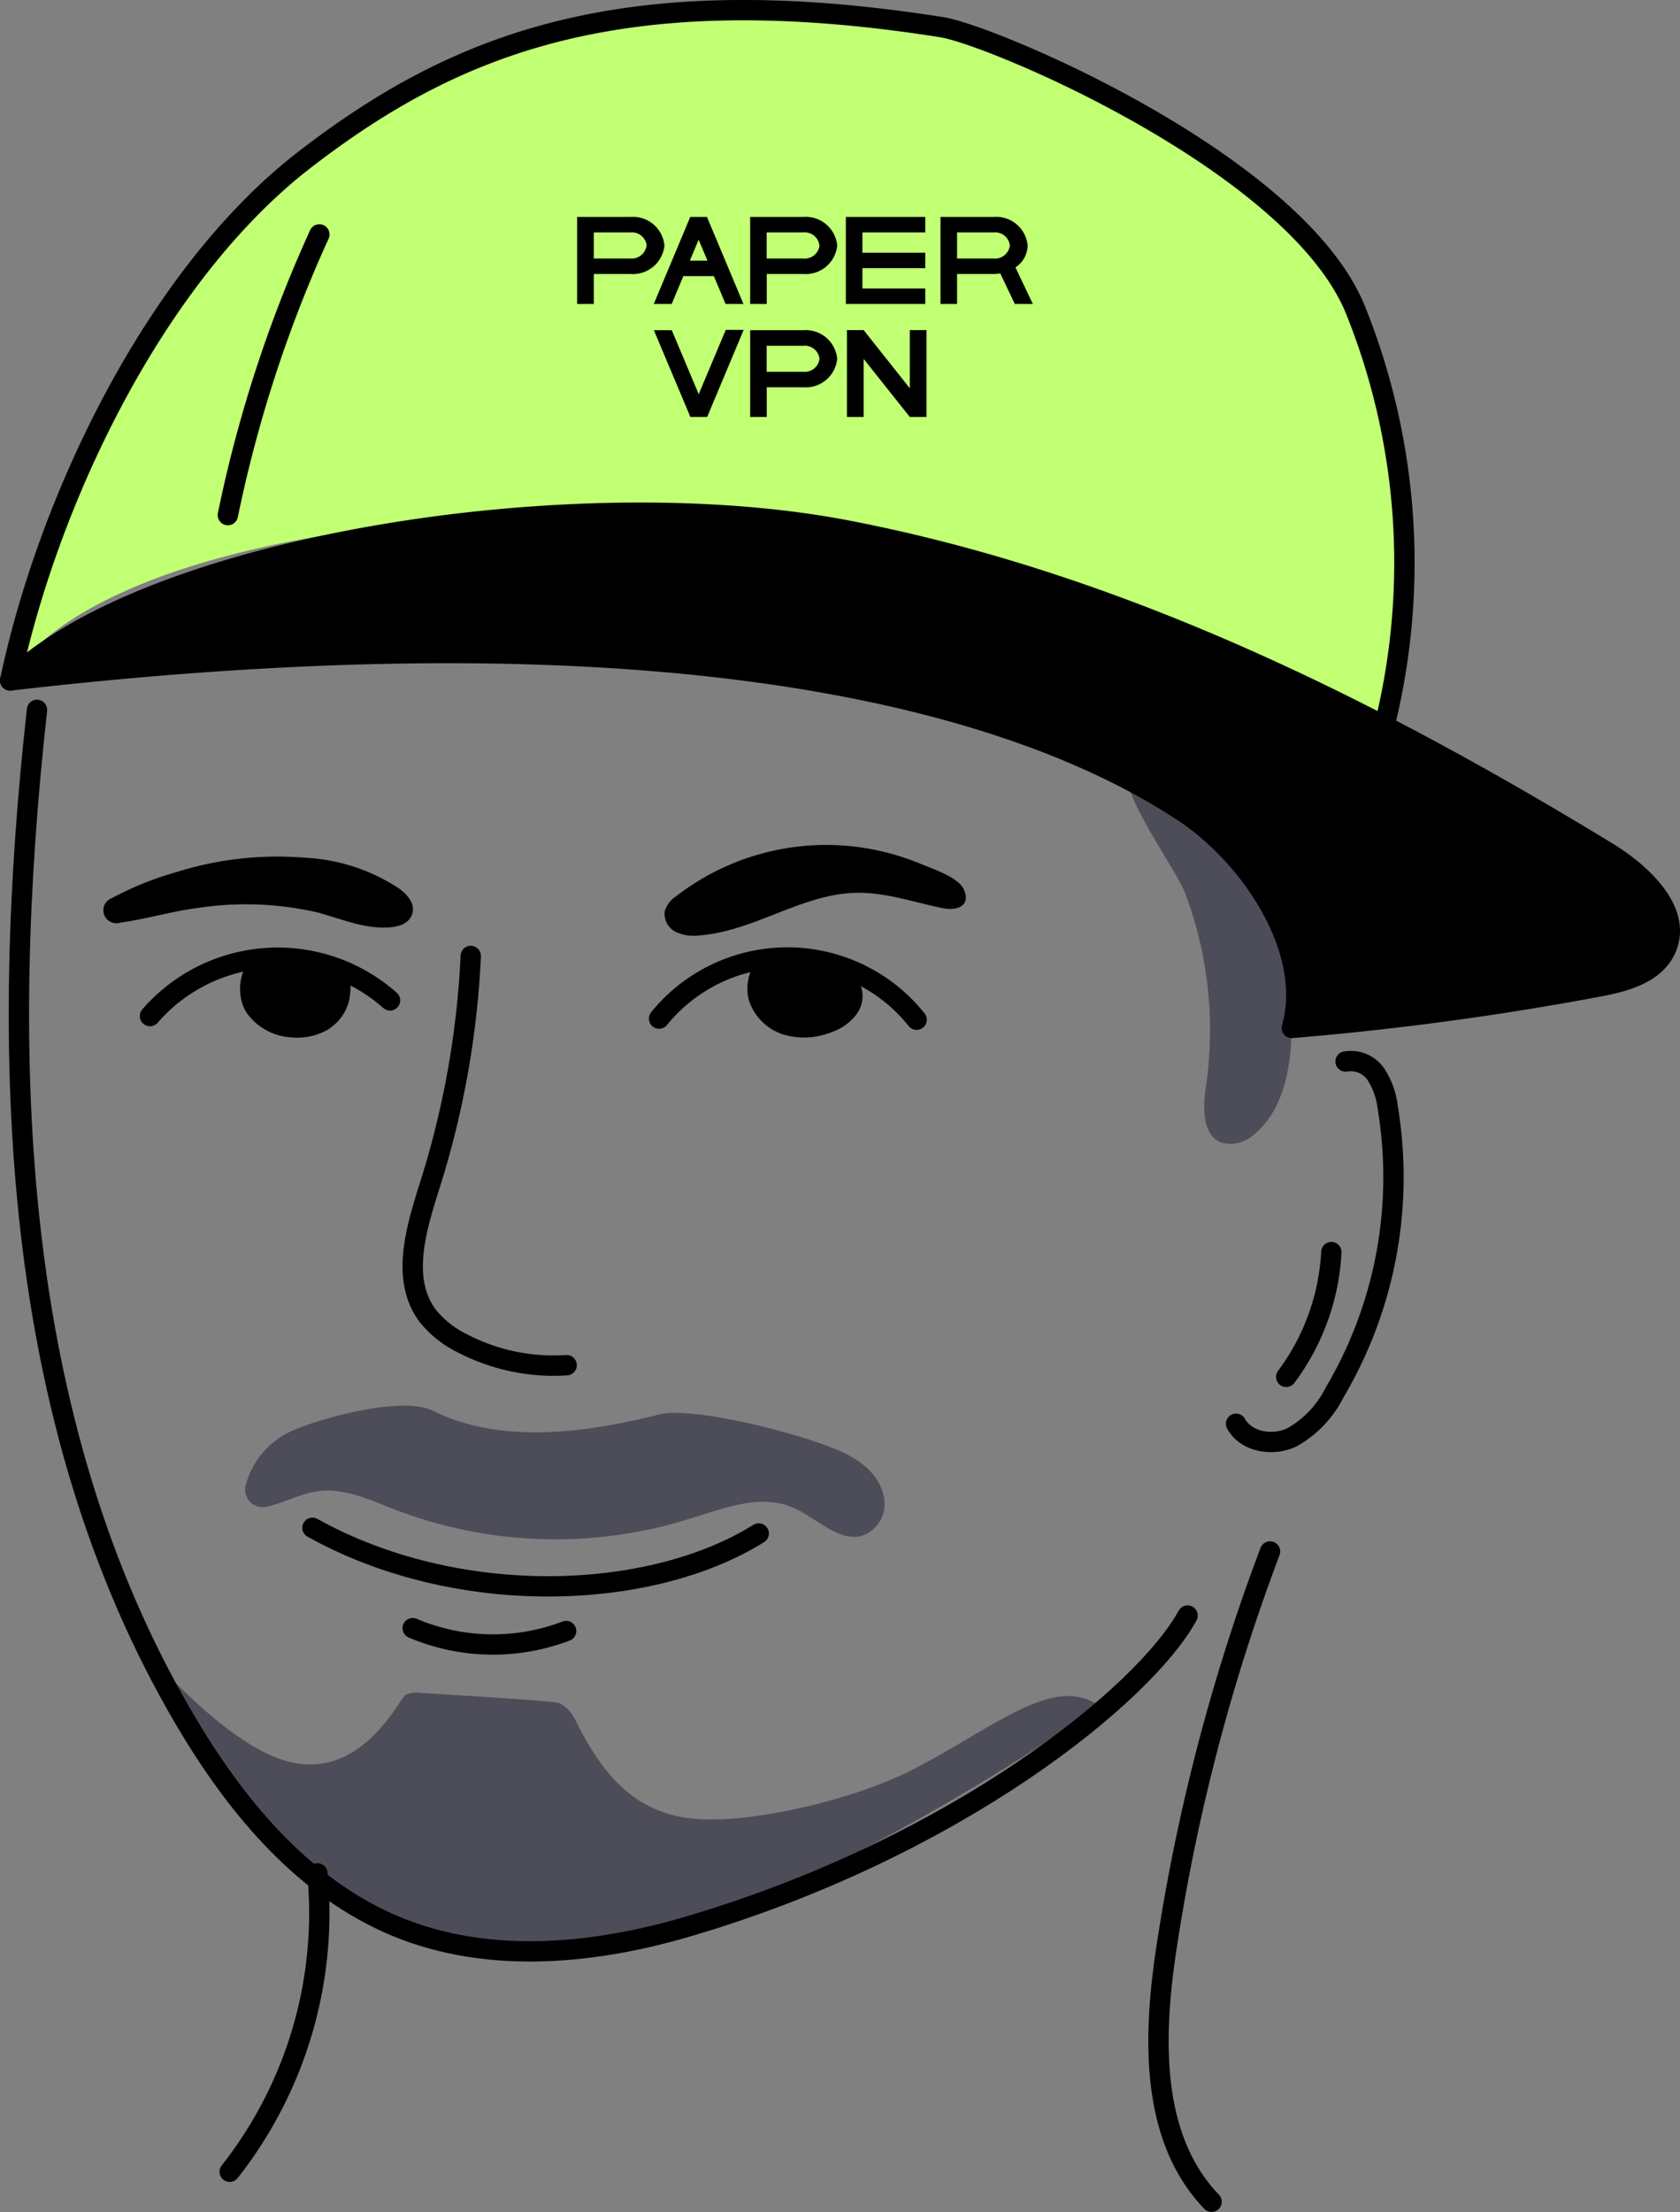 <?xml version="1.0" encoding="UTF-8"?> <svg xmlns="http://www.w3.org/2000/svg" viewBox="0 0 165.23 217.52"><rect x="0" y="0" width="165.23" height="217.52" fill="#808080" stroke="none"/><defs><style>.cls-1{fill:#c1ff73;}.cls-2{fill:#4d4d59;}.cls-3{fill:none;stroke-width:2px;}.cls-3,.cls-4,.cls-5{stroke:#000;stroke-linecap:round;stroke-linejoin:round;}.cls-4{stroke-width:0.5px;}</style></defs><title>Ресурс 6</title><g id="Слой_2" data-name="Слой 2"><g id="Слой_1-2" data-name="Слой 1"><path class="cls-1" d="M136.23,71.26a66.67,66.67,0,0,0-2.86-40.78c-5.84-14.41-35.75-27-40.73-27.82-31.67-5-48,1.82-62.6,13S4.82,48.89,1,66.91c0,0,6.26-16.53,62.59-16.53C94.13,50.38,136.23,71.26,136.23,71.26Z"></path><path class="cls-2" d="M118.62,106.72c-.32,2.12-.42,5,1.6,5.66a3.42,3.42,0,0,0,3.16-.86c2.39-2,3.28-5.21,3.55-8.28A29.56,29.56,0,0,0,123.51,87c-1.56-3-7.61-12.51-11.77-11.94-3.46.48,3.82,10.07,4.83,12.79A38.23,38.23,0,0,1,118.62,106.72Z"></path><path class="cls-3" d="M1,66.91c3.81-18,14.4-40,29-51.24s30.93-18,62.6-13c5,.78,34.89,13.41,40.72,27.82a66.6,66.6,0,0,1,2.87,40.78"></path><path class="cls-3" d="M31.41,23.05a129.31,129.31,0,0,0-9,27.6"></path><path class="cls-4" d="M127.05,101.08A295.87,295.87,0,0,0,157.28,97c2.5-.48,5.33-1.23,6.48-3.51,1.87-3.72-2.18-7.57-5.74-9.73-23.22-14.15-48-26.46-74.73-31.6S14.55,53.63,1,66.91c66.94-7.75,99.84,2.67,115.37,12.91C123,84.18,129.23,93.47,127.05,101.08Z"></path><path class="cls-3" d="M127.05,101.08A295.87,295.87,0,0,0,157.28,97c2.5-.48,5.33-1.23,6.48-3.51,1.87-3.72-2.18-7.57-5.74-9.73-23.22-14.15-48-26.46-74.73-31.6S14.55,53.63,1,66.91c66.94-7.75,99.84,2.67,115.37,12.91C123,84.18,129.23,93.47,127.05,101.08Z"></path><path class="cls-3" d="M121.57,140c1,1.82,3.59,2.22,5.46,1.35a10.34,10.34,0,0,0,4.22-4.41,41.62,41.62,0,0,0,5.24-28,7.67,7.67,0,0,0-1.15-3.28,3,3,0,0,0-3-1.28"></path><path class="cls-4" d="M30,84.59a18.17,18.17,0,0,1,9.13,3c.71.52,1.44,1.33,1.18,2.18s-1.13,1.08-1.91,1.16c-2.43.22-4.76-.82-7.11-1.45a31.61,31.61,0,0,0-11.91-.44c-2.37.29-5.06,1.09-7.61,1.44a1,1,0,0,1-.66-1.94A31.43,31.43,0,0,1,17.4,86,32.93,32.93,0,0,1,30,84.59Z"></path><path class="cls-3" d="M14.75,99.91a16.63,16.63,0,0,1,23.61-1.54"></path><path class="cls-3" d="M64.82,100.16a16.26,16.26,0,0,1,25.33.11"></path><path class="cls-4" d="M80.74,83.34a23.92,23.92,0,0,0-14.11,5,2.5,2.5,0,0,0-1,1.28,1.73,1.73,0,0,0,1,1.82,4,4,0,0,0,2.18.29c5.32-.43,10-4.07,15.36-4.19,2.9-.07,5.72.93,8.57,1.51,1.3.26,2.5-.13,1.8-1.53-.54-1.1-3.09-1.92-4.15-2.37A24,24,0,0,0,80.74,83.34Z"></path><path class="cls-5" d="M24.7,99.35a5.29,5.29,0,0,0,3.89,2.15,5.59,5.59,0,0,0,3.22-.59,4.13,4.13,0,0,0,2-2.5,5.64,5.64,0,0,0,.16-1.3,2.12,2.12,0,0,0-.24-1.22,2.22,2.22,0,0,0-1.14-.73,18.75,18.75,0,0,0-5.84-1.09C24.17,94,23.47,97.5,24.7,99.35Z"></path><path class="cls-5" d="M74.18,98.35a4.73,4.73,0,0,0,3.12,2.93,6.71,6.71,0,0,0,4.35-.27,4.59,4.59,0,0,0,2.24-1.65A2.49,2.49,0,0,0,84,96.7a3.45,3.45,0,0,0-1.14-1,14.26,14.26,0,0,0-5.7-1.94C74.76,93.52,73.53,96.36,74.18,98.35Z"></path><path class="cls-3" d="M46.3,94a87.94,87.94,0,0,1-4,22.46c-1.34,4.25-2.91,9.23-.3,12.84a10,10,0,0,0,3.55,2.83,19.41,19.41,0,0,0,10.18,2.11"></path><path d="M58.4,26.94H62a3.12,3.12,0,0,0,3.35-2.8A3.12,3.12,0,0,0,62,21.33H56.76v8.56H58.4Zm5.19-2.8A1.47,1.47,0,0,1,62,25.42H58.4V22.85H62a1.47,1.47,0,0,1,1.6,1.29Z"></path><path d="M75.41,26.94H79a3.11,3.11,0,0,0,3.34-2.8A3.11,3.11,0,0,0,79,21.33H73.78v8.56h1.63V26.94Zm5.19-2.8A1.46,1.46,0,0,1,79,25.42h-3.6V22.85H79a1.46,1.46,0,0,1,1.59,1.29Z"></path><path d="M75.41,38.08H79a3.11,3.11,0,0,0,3.34-2.81A3.11,3.11,0,0,0,79,32.47H73.78V41h1.63V38.08Zm5.19-2.81A1.46,1.46,0,0,1,79,36.56h-3.6V34H79A1.46,1.46,0,0,1,80.6,35.27Z"></path><path d="M101.07,24.14a3.11,3.11,0,0,0-3.34-2.81H92.5v8.56h1.63V26.94h3.6a4.62,4.62,0,0,0,.65-.05l1.43,3h1.77l-1.71-3.6A2.61,2.61,0,0,0,101.07,24.14Zm-1.75,0a1.46,1.46,0,0,1-1.59,1.28h-3.6V22.85h3.6a1.46,1.46,0,0,1,1.59,1.29Z"></path><path d="M91,28.37H84.82v-2H91V24.85H84.82v-2H91V21.33H83.19v8.56H91Z"></path><path d="M67.89,21.33,64.3,29.89h1.76l1.15-2.74h3l1.15,2.74h1.76l-3.59-8.56Zm1.69,4.3H67.85l.86-2.06Z"></path><path d="M68.73,38.79l-2.66-6.32H64.31L67.9,41h1.65l3.59-8.56H71.38l-2.66,6.32Z"></path><path d="M83.3,41V32.46h1.64l4.54,5.72V32.46h1.64V41H89.48l-4.54-5.71V41Z"></path><path class="cls-3" d="M30.73,150.23c14.23,7.92,33.17,7.25,43.89.56"></path><path class="cls-3" d="M126.5,135.39a22.45,22.45,0,0,0,4.44-12.27"></path><path class="cls-3" d="M40.59,160.1a20.2,20.2,0,0,0,15.09.28"></path><path class="cls-2" d="M28.52,173.26c7.05,1.73,10.77-6.18,11.33-6.57a2.3,2.3,0,0,1,1.45-.23c4.09.25,13.24.81,13.67,1a3.46,3.46,0,0,1,1.61,1.66c2.75,5.58,6.08,9.38,12.11,9.75s16-2.16,21.34-5c7.81-4.08,13.41-9,17.76-6.34.91.56-27.16,18.67-42.14,22.43-5.33,1.33-14.35,2.77-19.78,1.88-6.69-1.09-9.77-3.78-15.36-7.61-3.78-2.6-7.7-7.45-14.8-19.61C13.12,160.22,21.34,171.5,28.52,173.26Z"></path><path class="cls-3" d="M3.64,69.8C-.11,103.62.91,139.71,18.15,169.05c4.85,8.25,11.23,16.06,19.94,20,9.15,4.15,19.81,3.25,29.46.42,26.49-7.77,45-22.84,49.25-30.61"></path><path class="cls-2" d="M42.58,138.72c-2.93-1.45-10.54.59-13.56,1.85a8.14,8.14,0,0,0-4.88,5.59,1.72,1.72,0,0,0,2.06,2c1.64-.33,3.26-1.26,4.95-1.51,2.6-.4,5.15.8,7.61,1.76a44.09,44.09,0,0,0,29.08.93c3.3-1,6.9-2.48,10.09-1.12,2.4,1,4.67,3.61,7.06,2.72a3.34,3.34,0,0,0,1.9-3.93c-.54-2.26-2.54-3.6-4.58-4.46-4.19-1.77-14.34-4.26-17.46-3.47C57.09,141.05,49,141.92,42.58,138.72Z"></path><path class="cls-3" d="M124.91,152.56a191.41,191.41,0,0,0-10.19,39c-1.31,8.66-1.63,18.62,4.44,24.94"></path><path class="cls-3" d="M31.22,184.21a41.14,41.14,0,0,1-8.63,29.34"></path></g></g></svg> 